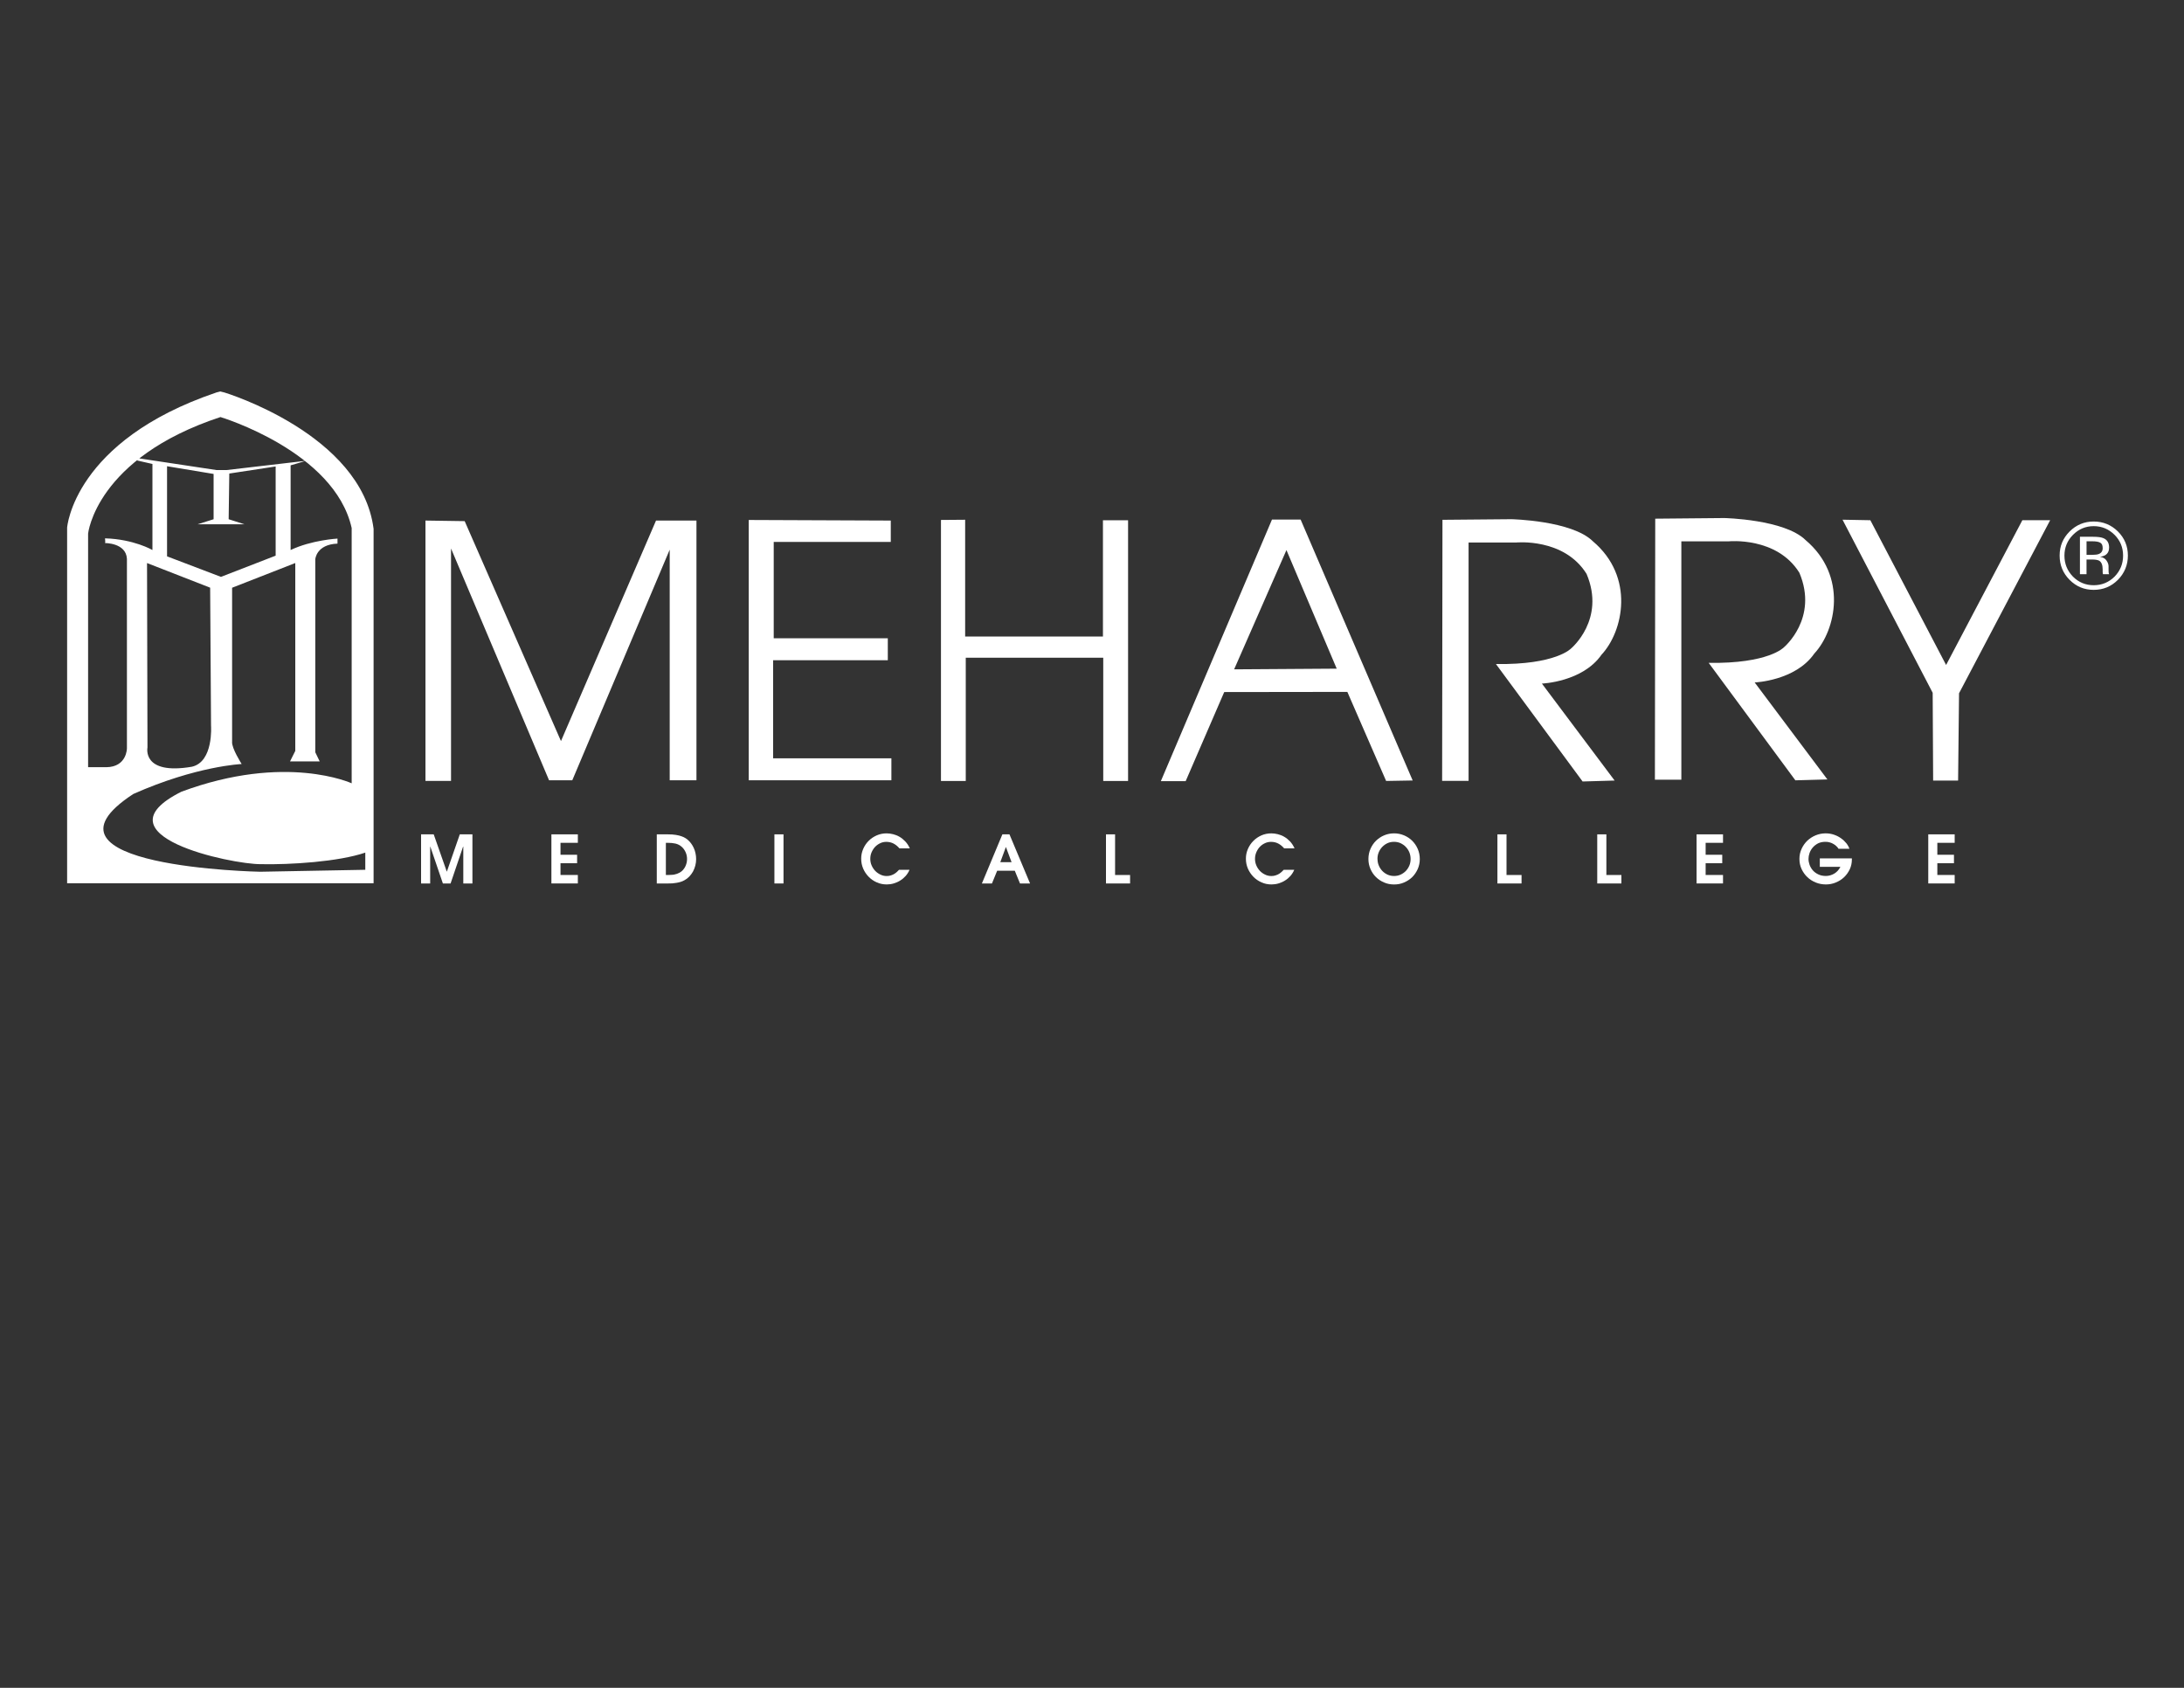 <svg xmlns="http://www.w3.org/2000/svg" id="Layer_1" viewBox="0 0 792 612"><rect x="0" y="0" width="792" height="612" fill="#333333" stroke="none"/><defs><style>      .st0 {        fill-rule: evenodd;      }      .st0, .st1 {        fill: #fff;      }      .st2 {        display: none;      }    </style></defs><g id="Layer_11" data-name="Layer_1" class="st2"><g><g><g><path class="st0" d="M24.34,191.3s2.31-31.43,54.07-48.98c3.01.47,3.01,0,3.01,0,0,0,49.69,15.01,54.07,49.44v128.5H24.34v-128.95h0ZM94.55,313.34c-10.56.08-60.43-10.38-28.79-26.26,37.9-14.09,61.77-3.06,61.77-3.06v-92.56c-6.24-27.86-47.59-40.24-47.59-40.24-45.17,14.89-47.99,42.25-47.99,42.25v84.71s-.81,0,6.63,0c7.45-.09,7.45-6.83,7.45-6.83v-68.71c-.3-5.83-7.95-5.73-7.95-5.73,0,0,.19,0,0-1.71,10.46.3,17.2,4.23,17.2,4.23v-31.2l-5.73-1.3,1.01-.71,27.96,4.22h3.63s27.94-3.27,28.47-3.32c.52-.05-5.23,1.61-5.23,1.61v30.7c7.65-3.63,17-4.14,17-4.14v1.82c-7.76.3-8.06,5.72-8.06,5.72v69.93l1.61,3.33h-10.77l1.91-3.82v-68.12l-22.91,8.96v55.84c-.23,2.31,3.47,8.08,3.47,8.08,0,0-16.41.69-39.29,10.86-40.67,26.57,45.99,28.2,45.99,28.2l38.13-.71v-6.23c-9.67,3.31-27.22,4.43-37.94,4.19h.02ZM60.58,169.07v32.66l19.54,7.44,19.84-7.69v-32.34l-16.81,2.56-.23,16.57,5.76,1.84h-17.05l5.83-1.84v-16.42l-16.89-2.8v.02ZM53.32,204.16l.16,66.88s-2.11,10.07,16.07,6.98c7.96-1.77,6.98-14.92,6.98-14.92l-.32-50.01s-22.89-8.93-22.89-8.93Z"></path><g><polygon class="st1" points="668.17 188.44 700.86 251.2 701.03 283.03 710.08 283.03 710.42 251.38 743.46 188.63 733.38 188.63 705.73 241.12 678.26 188.63 668.17 188.44"></polygon><polygon class="st1" points="154.29 188.75 154.29 283.15 163.56 283.15 163.56 198.88 199.11 282.93 207.53 282.93 242.86 199.3 242.86 282.93 252.56 282.93 252.56 188.75 237.9 188.75 203.43 268.71 168.51 188.96 154.29 188.75"></polygon><polygon class="st1" points="271.52 188.54 271.52 282.93 323.25 282.93 323.25 274.96 280.36 274.96 280.36 239.39 321.95 239.39 321.95 231.43 280.58 231.43 280.58 196.51 323.03 196.51 323.03 188.75 271.52 188.54"></polygon><polygon class="st1" points="341.23 188.53 341.23 283.18 350.22 283.18 350.22 238.49 400.08 238.49 400.08 283.18 409.08 283.18 409.08 188.64 399.97 188.64 399.97 230.81 350 230.81 350 188.46 341.23 188.53"></polygon><path class="st1" d="M461.27,188.4h10.39l40.63,94.6-9.63.17-14.06-32.29-44.65.06-13.98,32.3h-9l40.3-94.85h0ZM466.52,199.44l-18.98,43.26,37.2-.25-18.23-43h.01Z"></path><path class="st1" d="M542.48,240.77l31.43,42.59,11.61-.34-26.37-35.16s14.75-.56,21.62-10.47c7.89-8.45,12.18-28.18-3.14-41.13-7.66-7.55-29.53-8-29.53-8l-25.01.22-.12,94.65h9.59v-86.41h17.12s17.45-1.82,25.67,11.37c7,16.57-5.62,27.04-5.62,27.04,0,0-5.52,5.98-27.27,5.64h.02Z"></path><path class="st1" d="M619.64,240.36l31.43,42.58,11.61-.32-26.37-35.17s14.76-.56,21.63-10.48c7.88-8.46,12.16-28.17-3.16-41.13-7.66-7.55-29.52-8-29.52-8l-25.01.23-.12,94.64h9.59v-86.42h17.12s17.48-1.79,25.68,11.38c7,16.57-5.63,27.06-5.63,27.06,0,0-5.53,5.96-27.26,5.62h.01Z"></path></g></g><g><path class="st1" d="M152.7,302.53h4.58l4.73,13.48h.05l4.68-13.48h4.58v17.81h-3.31v-13.37h-.07l-4.54,13.37h-2.79l-4.56-13.37h-.05v13.37h-3.3v-17.81Z"></path><path class="st1" d="M199.96,302.53h9.59v3.07h-6.29v4.33h6.02v3.07h-6.02v4.26h6.29v3.07h-9.59v-17.81h0Z"></path><path class="st1" d="M238.17,302.53h4.03c1.09,0,2.04.05,2.83.19.81.12,1.5.29,2.08.5.58.2,1.06.43,1.44.67.39.24.71.47.95.71.43.37.81.79,1.17,1.29.37.5.68,1.05.94,1.64.27.59.48,1.24.61,1.9.15.69.22,1.36.22,2.06,0,.79-.09,1.59-.29,2.35-.2.77-.49,1.5-.85,2.18-.37.66-.83,1.27-1.35,1.82-.53.55-1.12.99-1.77,1.34-.4.23-.85.42-1.32.57s-.97.26-1.48.35-1.02.16-1.56.2c-.54.03-1.03.04-1.54.04h-4.11v-17.81h0ZM241.46,317.27h.69c.46,0,.86-.02,1.25-.05.37,0,.73-.06,1.06-.1.34-.07.67-.15,1-.27.32-.11.66-.27,1.02-.45.44-.26.82-.54,1.16-.92.33-.36.61-.76.83-1.19.22-.42.39-.9.51-1.38.11-.46.17-.95.17-1.43,0-.87-.17-1.7-.52-2.47-.34-.76-.8-1.41-1.37-1.92-.69-.63-1.47-1.02-2.33-1.22-.86-.19-1.8-.27-2.84-.27h-.62v11.67h-.01Z"></path><path class="st1" d="M280.83,302.53h3.3v17.81h-3.3v-17.81Z"></path><path class="st1" d="M329.83,315.38c-.35.81-.81,1.56-1.38,2.21-.59.66-1.25,1.23-1.98,1.67-.73.48-1.52.8-2.35,1.06-.84.25-1.68.37-2.53.37-1.28,0-2.48-.23-3.62-.74-1.13-.49-2.12-1.17-2.96-2.04-.84-.85-1.51-1.85-1.99-2.96-.49-1.15-.72-2.34-.72-3.6s.23-2.37.71-3.5c.47-1.1,1.12-2.09,1.96-2.93.84-.86,1.81-1.51,2.94-2.01,1.12-.5,2.32-.74,3.61-.74.75,0,1.52.1,2.33.3.8.2,1.6.5,2.35.95.75.43,1.45,1,2.1,1.69.66.69,1.2,1.52,1.63,2.5h-3.76c-.64-.74-1.33-1.32-2.11-1.73s-1.66-.63-2.65-.63c-.72,0-1.44.13-2.13.45-.7.32-1.32.74-1.86,1.28-.54.55-.97,1.22-1.32,1.98-.34.76-.5,1.57-.5,2.47,0,.82.16,1.64.49,2.38.33.75.76,1.4,1.3,1.97.55.57,1.19,1.01,1.9,1.35.71.35,1.47.51,2.24.51.59,0,1.14-.07,1.6-.25.47-.15.87-.33,1.23-.56.37-.24.68-.48.96-.74.27-.26.5-.5.7-.71h3.82,0Z"></path><path class="st1" d="M363.49,302.53h2.58l7.47,17.81h-3.65l-1.89-4.62h-6.39l-1.89,4.62h-3.65l7.43-17.81h0ZM362.74,312.61h4.09l-2.03-5.44h-.05l-2,5.44h-.01Z"></path><path class="st1" d="M401.08,302.53h3.29v14.74h5.44v3.07h-8.74v-17.81h0Z"></path><path class="st1" d="M469.35,315.38c-.34.81-.81,1.56-1.38,2.21-.58.66-1.23,1.23-1.97,1.67-.74.48-1.51.8-2.35,1.06-.84.25-1.68.37-2.54.37-1.28,0-2.51-.23-3.61-.74-1.14-.49-2.13-1.17-2.98-2.04-.83-.85-1.5-1.85-1.99-2.96-.49-1.15-.72-2.34-.72-3.6s.23-2.37.72-3.5c.47-1.1,1.13-2.09,1.97-2.93.83-.86,1.81-1.51,2.92-2.01,1.14-.5,2.35-.74,3.63-.74.74,0,1.5.1,2.32.3.81.2,1.6.5,2.36.95.74.43,1.45,1,2.11,1.69.63.69,1.18,1.52,1.61,2.5h-3.76c-.64-.74-1.35-1.32-2.11-1.73-.77-.41-1.66-.63-2.65-.63-.73,0-1.45.13-2.14.45-.71.32-1.34.74-1.86,1.28-.55.55-.97,1.22-1.31,1.98-.33.76-.51,1.57-.51,2.47,0,.82.17,1.64.49,2.38.32.75.75,1.4,1.29,1.97s1.17,1.01,1.9,1.35c.7.35,1.46.51,2.25.51.59,0,1.12-.07,1.58-.25.47-.15.88-.33,1.25-.56.35-.24.68-.48.95-.74.27-.26.51-.5.71-.71h3.82Z"></path><path class="st1" d="M496.24,311.49c0-1.32.25-2.55.74-3.69.5-1.14,1.17-2.13,2.03-2.97.85-.82,1.84-1.48,2.95-1.95,1.12-.47,2.31-.71,3.6-.71s2.46.25,3.57.71c1.13.47,2.12,1.13,2.96,1.95.86.84,1.53,1.83,2.03,2.97.5,1.15.75,2.37.75,3.69s-.26,2.48-.74,3.6c-.5,1.1-1.15,2.09-1.99,2.93-.85.82-1.84,1.48-2.97,1.96-1.12.5-2.33.72-3.61.72s-2.5-.22-3.63-.72c-1.14-.48-2.11-1.14-2.96-1.96-.85-.84-1.51-1.82-1.99-2.93-.49-1.12-.74-2.31-.74-3.6h0ZM499.54,311.46c0,.82.14,1.6.45,2.34.31.76.74,1.41,1.28,1.99.54.56,1.18,1.01,1.91,1.35.74.32,1.51.49,2.37.49s1.63-.17,2.35-.49c.74-.34,1.37-.79,1.92-1.35.54-.58.97-1.23,1.28-1.99.3-.74.44-1.52.44-2.34s-.15-1.65-.46-2.42c-.32-.75-.74-1.41-1.3-1.97-.54-.57-1.18-1-1.91-1.35-.74-.33-1.51-.48-2.34-.48s-1.62.15-2.36.48c-.73.35-1.36.78-1.9,1.35-.54.56-.98,1.22-1.29,1.97-.32.76-.46,1.56-.46,2.42h.02Z"></path><path class="st1" d="M543.02,302.53h3.3v14.74h5.45v3.07h-8.75v-17.81Z"></path><path class="st1" d="M579.22,302.53h3.31v14.74h5.45v3.07h-8.76v-17.81Z"></path><path class="st1" d="M615.24,302.53h9.59v3.07h-6.3v4.33h6.02v3.07h-6.02v4.26h6.3v3.07h-9.59v-17.81h0Z"></path><path class="st1" d="M659.93,311.25h11.63v.39c0,1.27-.26,2.46-.76,3.55-.54,1.11-1.21,2.07-2.07,2.88-.88.84-1.88,1.46-3.01,1.92-1.14.48-2.35.7-3.59.7s-2.51-.22-3.67-.7c-1.14-.46-2.16-1.1-3.02-1.92-.89-.84-1.59-1.83-2.11-2.94-.53-1.13-.79-2.36-.79-3.68s.26-2.54.78-3.66c.51-1.12,1.2-2.11,2.08-2.96.88-.82,1.89-1.48,3.03-1.95,1.15-.47,2.35-.71,3.61-.71,1.12,0,2.17.18,3.12.52.96.33,1.81.79,2.55,1.33.74.53,1.36,1.14,1.88,1.78.51.66.87,1.32,1.08,1.97h-3.95c-.17-.32-.43-.6-.73-.91-.28-.28-.64-.57-1.05-.8-.38-.25-.85-.44-1.33-.59-.5-.17-1.06-.23-1.66-.23-1,0-1.89.19-2.66.56-.75.4-1.39.89-1.91,1.49-.51.6-.91,1.27-1.17,2.01-.26.74-.38,1.45-.38,2.15s.13,1.37.38,2.11c.26.73.66,1.41,1.17,2.01.52.59,1.18,1.09,1.97,1.46.78.39,1.7.59,2.77.59s2.11-.3,3.08-.87c.93-.57,1.67-1.37,2.19-2.43h-7.46v-3.08h0Z"></path><path class="st1" d="M699.26,302.53h9.58v3.07h-6.29v4.33h6.03v3.07h-6.03v4.26h6.29v3.07h-9.58v-17.81h0Z"></path></g></g><path class="st1" d="M768.04,210.24c-2.42,2.43-5.34,3.64-8.79,3.64s-6.34-1.21-8.75-3.64c-2.39-2.41-3.6-5.33-3.6-8.8s1.21-6.31,3.62-8.73c2.42-2.4,5.31-3.61,8.73-3.61s6.36,1.21,8.79,3.61c2.41,2.41,3.61,5.32,3.61,8.73s-1.21,6.36-3.61,8.8ZM751.74,193.93c-2.06,2.08-3.1,4.59-3.1,7.54s1.03,5.49,3.09,7.61c2.07,2.07,4.58,3.12,7.53,3.12s5.47-1.05,7.56-3.12c2.06-2.12,3.09-4.65,3.09-7.61s-1.03-5.46-3.09-7.54c-2.11-2.09-4.61-3.15-7.56-3.15s-5.44,1.06-7.52,3.15h0ZM759.04,194.63c1.66,0,2.9.16,3.7.49,1.41.57,2.1,1.73,2.1,3.43,0,1.21-.45,2.12-1.32,2.7-.47.29-1.14.53-1.97.64,1.06.18,1.85.62,2.33,1.34.5.71.76,1.42.76,2.1v.99c0,.33,0,.65.02,1.01.04.36.05.59.12.71l.1.17h-2.26s-.03-.1-.03-.12c0-.06-.02-.1-.03-.17l-.06-.44v-1.06c0-1.57-.44-2.62-1.27-3.12-.53-.28-1.4-.43-2.67-.43h-1.91v5.33h-2.39v-13.59h4.77v.02ZM761.61,196.77c-.6-.35-1.56-.5-2.9-.5h-2.05v4.91h2.16c1.03,0,1.78-.1,2.3-.31.93-.37,1.39-1.07,1.39-2.11s-.28-1.66-.9-2h0Z"></path></g></g><g id="Layer_1_copy"><g><g><g><path class="st0" d="M78.36,142.33s1.48-.4,1.53-.39c.47.09,1.52.38,1.52.38,0,0,49.69,15.01,54.07,49.44v128.5H24.34v-128.95s2.31-31.43,54.07-48.98M94.55,313.34c-10.56.08-60.43-10.38-28.79-26.26,37.9-14.09,61.77-3.06,61.77-3.06v-92.56c-6.24-27.86-47.59-40.24-47.59-40.24-45.17,14.89-47.99,42.25-47.99,42.25v84.71s-.81,0,6.63,0c7.45-.09,7.45-6.83,7.45-6.83v-68.71c-.3-5.83-7.95-5.73-7.95-5.73,0,0,.19,0,0-1.71,10.46.3,17.2,4.23,17.2,4.23v-31.2l-5.73-1.3,1.01-.71,27.96,4.22h3.63s27.94-3.27,28.47-3.32c.52-.05-5.23,1.61-5.23,1.61v30.7c7.65-3.63,17-4.14,17-4.14v1.82c-7.76.3-8.06,5.72-8.06,5.72v69.93l1.61,3.33h-10.77l1.91-3.82v-68.12l-22.91,8.96v55.84c-.23,2.31,3.47,8.08,3.47,8.08,0,0-16.41.69-39.29,10.86-40.67,26.57,45.99,28.2,45.99,28.2l38.13-.71v-6.23c-9.67,3.31-27.22,4.43-37.94,4.19h.02ZM60.58,169.07v32.66l19.54,7.44,19.84-7.69v-32.34l-16.81,2.56-.23,16.57,5.76,1.84h-17.05l5.83-1.84v-16.42l-16.89-2.8v.02ZM53.32,204.16l.16,66.88s-2.11,10.07,16.07,6.98c7.96-1.77,6.98-14.92,6.98-14.92l-.32-50.01s-22.89-8.93-22.89-8.93Z"></path><g><polygon class="st1" points="668.17 188.44 700.86 251.2 701.03 283.03 710.08 283.03 710.42 251.38 743.46 188.63 733.38 188.63 705.73 241.12 678.26 188.63 668.17 188.44"></polygon><polygon class="st1" points="154.29 188.75 154.29 283.15 163.56 283.15 163.56 198.88 199.11 282.93 207.53 282.93 242.86 199.3 242.86 282.93 252.56 282.93 252.56 188.75 237.9 188.75 203.43 268.71 168.51 188.96 154.29 188.75"></polygon><polygon class="st1" points="271.52 188.54 271.52 282.93 323.25 282.93 323.25 274.96 280.36 274.96 280.36 239.39 321.95 239.39 321.95 231.43 280.58 231.43 280.58 196.51 323.03 196.51 323.03 188.75 271.52 188.54"></polygon><polygon class="st1" points="341.23 188.53 341.23 283.18 350.22 283.18 350.22 238.49 400.08 238.49 400.08 283.18 409.08 283.18 409.08 188.64 399.97 188.64 399.97 230.81 350 230.81 350 188.46 341.23 188.53"></polygon><path class="st1" d="M461.27,188.4h10.39l40.63,94.6-9.63.17-14.06-32.29-44.65.06-13.98,32.3h-9l40.3-94.85h0ZM466.52,199.44l-18.98,43.26,37.2-.25-18.23-43h.01Z"></path><path class="st1" d="M542.48,240.77l31.43,42.59,11.61-.34-26.37-35.16s14.75-.56,21.62-10.47c7.89-8.45,12.18-28.18-3.14-41.13-7.66-7.55-29.53-8-29.53-8l-25.01.22-.12,94.65h9.59v-86.41h17.12s17.45-1.82,25.67,11.37c7,16.57-5.62,27.04-5.62,27.04,0,0-5.52,5.98-27.27,5.64h.02Z"></path><path class="st1" d="M619.64,240.36l31.43,42.58,11.61-.32-26.37-35.17s14.76-.56,21.63-10.48c7.88-8.46,12.16-28.17-3.16-41.13-7.66-7.55-29.52-8-29.52-8l-25.01.23-.12,94.64h9.59v-86.42h17.12s17.48-1.79,25.68,11.38c7,16.57-5.63,27.06-5.63,27.06,0,0-5.53,5.96-27.26,5.62h.01Z"></path></g></g><g><path class="st1" d="M152.7,302.53h4.58l4.73,13.48h.05l4.68-13.48h4.58v17.81h-3.31v-13.37h-.07l-4.54,13.37h-2.79l-4.56-13.37h-.05v13.37h-3.3v-17.81Z"></path><path class="st1" d="M199.96,302.53h9.59v3.07h-6.29v4.33h6.02v3.07h-6.02v4.26h6.29v3.07h-9.59v-17.81h0Z"></path><path class="st1" d="M238.17,302.53h4.03c1.09,0,2.04.05,2.83.19.81.12,1.5.29,2.08.5.58.2,1.06.43,1.44.67.39.24.71.47.95.71.43.37.81.79,1.17,1.29.37.5.68,1.05.94,1.64.27.59.48,1.24.61,1.9.15.69.22,1.36.22,2.06,0,.79-.09,1.59-.29,2.35-.2.77-.49,1.5-.85,2.18-.37.66-.83,1.27-1.35,1.82-.53.55-1.12.99-1.77,1.34-.4.23-.85.42-1.32.57s-.97.26-1.48.35-1.02.16-1.56.2c-.54.03-1.03.04-1.54.04h-4.11v-17.81h0ZM241.46,317.27h.69c.46,0,.86-.02,1.25-.05.37,0,.73-.06,1.06-.1.34-.07.67-.15,1-.27.32-.11.66-.27,1.02-.45.44-.26.82-.54,1.16-.92.33-.36.61-.76.83-1.19.22-.42.39-.9.51-1.38.11-.46.17-.95.17-1.43,0-.87-.17-1.7-.52-2.47-.34-.76-.8-1.41-1.37-1.92-.69-.63-1.47-1.02-2.33-1.22-.86-.19-1.8-.27-2.84-.27h-.62v11.67h-.01Z"></path><path class="st1" d="M280.83,302.53h3.3v17.81h-3.3v-17.81Z"></path><path class="st1" d="M329.83,315.38c-.35.81-.81,1.56-1.38,2.21-.59.66-1.25,1.23-1.98,1.67-.73.48-1.52.8-2.35,1.06-.84.25-1.68.37-2.53.37-1.28,0-2.48-.23-3.62-.74-1.13-.49-2.12-1.17-2.96-2.04-.84-.85-1.51-1.85-1.99-2.96-.49-1.15-.72-2.34-.72-3.6s.23-2.37.71-3.5c.47-1.1,1.12-2.09,1.96-2.93.84-.86,1.81-1.51,2.94-2.01,1.12-.5,2.32-.74,3.61-.74.75,0,1.52.1,2.33.3.8.2,1.6.5,2.35.95.75.43,1.45,1,2.1,1.69.66.69,1.2,1.52,1.63,2.5h-3.76c-.64-.74-1.33-1.32-2.11-1.73s-1.66-.63-2.65-.63c-.72,0-1.44.13-2.13.45-.7.32-1.32.74-1.86,1.28-.54.55-.97,1.22-1.32,1.98-.34.76-.5,1.57-.5,2.47,0,.82.16,1.64.49,2.38.33.75.76,1.4,1.3,1.97.55.57,1.19,1.01,1.9,1.35.71.35,1.47.51,2.24.51.59,0,1.14-.07,1.6-.25.47-.15.87-.33,1.23-.56.37-.24.68-.48.96-.74.27-.26.5-.5.7-.71h3.82,0Z"></path><path class="st1" d="M363.49,302.53h2.58l7.47,17.81h-3.65l-1.89-4.62h-6.39l-1.89,4.62h-3.65l7.43-17.81h0ZM362.74,312.61h4.09l-2.03-5.44h-.05l-2,5.44h-.01Z"></path><path class="st1" d="M401.08,302.53h3.29v14.74h5.44v3.07h-8.74v-17.81h0Z"></path><path class="st1" d="M469.35,315.38c-.34.81-.81,1.56-1.38,2.21-.58.66-1.23,1.23-1.97,1.67-.74.48-1.51.8-2.35,1.06-.84.25-1.68.37-2.54.37-1.28,0-2.51-.23-3.61-.74-1.14-.49-2.13-1.17-2.98-2.04-.83-.85-1.5-1.85-1.99-2.96-.49-1.15-.72-2.34-.72-3.6s.23-2.37.72-3.5c.47-1.1,1.13-2.09,1.97-2.93.83-.86,1.81-1.51,2.92-2.01,1.14-.5,2.35-.74,3.63-.74.74,0,1.5.1,2.32.3.81.2,1.6.5,2.36.95.74.43,1.45,1,2.11,1.69.63.69,1.18,1.52,1.61,2.5h-3.76c-.64-.74-1.35-1.32-2.11-1.73-.77-.41-1.66-.63-2.65-.63-.73,0-1.45.13-2.14.45-.71.32-1.34.74-1.86,1.28-.55.55-.97,1.22-1.31,1.98-.33.76-.51,1.57-.51,2.47,0,.82.17,1.64.49,2.38.32.75.75,1.4,1.29,1.97s1.17,1.01,1.9,1.35c.7.35,1.46.51,2.25.51.59,0,1.12-.07,1.58-.25.47-.15.88-.33,1.25-.56.35-.24.68-.48.95-.74.27-.26.51-.5.71-.71h3.82Z"></path><path class="st1" d="M496.24,311.49c0-1.32.25-2.55.74-3.69.5-1.14,1.17-2.13,2.03-2.97.85-.82,1.84-1.48,2.95-1.95,1.12-.47,2.31-.71,3.6-.71s2.46.25,3.57.71c1.13.47,2.12,1.13,2.96,1.95.86.84,1.53,1.83,2.03,2.97.5,1.15.75,2.37.75,3.69s-.26,2.48-.74,3.6c-.5,1.1-1.15,2.09-1.99,2.93-.85.82-1.84,1.48-2.97,1.96-1.12.5-2.33.72-3.61.72s-2.5-.22-3.63-.72c-1.14-.48-2.11-1.14-2.96-1.96-.85-.84-1.51-1.82-1.99-2.93-.49-1.12-.74-2.31-.74-3.6h0ZM499.54,311.46c0,.82.14,1.6.45,2.34.31.76.74,1.41,1.28,1.99.54.56,1.18,1.01,1.91,1.35.74.32,1.51.49,2.37.49s1.63-.17,2.35-.49c.74-.34,1.37-.79,1.92-1.35.54-.58.97-1.23,1.28-1.99.3-.74.44-1.52.44-2.34s-.15-1.65-.46-2.42c-.32-.75-.74-1.41-1.3-1.97-.54-.57-1.18-1-1.91-1.35-.74-.33-1.51-.48-2.34-.48s-1.62.15-2.36.48c-.73.35-1.36.78-1.9,1.35-.54.56-.98,1.22-1.29,1.97-.32.76-.46,1.56-.46,2.42h.02Z"></path><path class="st1" d="M543.02,302.53h3.3v14.74h5.45v3.07h-8.75v-17.81Z"></path><path class="st1" d="M579.22,302.53h3.31v14.74h5.45v3.07h-8.76v-17.81Z"></path><path class="st1" d="M615.24,302.53h9.59v3.07h-6.3v4.33h6.02v3.07h-6.02v4.26h6.3v3.07h-9.59v-17.81h0Z"></path><path class="st1" d="M659.93,311.25h11.63v.39c0,1.27-.26,2.46-.76,3.55-.54,1.11-1.21,2.07-2.07,2.88-.88.84-1.88,1.46-3.01,1.92-1.14.48-2.35.7-3.59.7s-2.51-.22-3.67-.7c-1.14-.46-2.16-1.1-3.02-1.92-.89-.84-1.59-1.83-2.11-2.94-.53-1.13-.79-2.36-.79-3.68s.26-2.54.78-3.66c.51-1.12,1.2-2.11,2.08-2.96.88-.82,1.89-1.48,3.03-1.95,1.15-.47,2.35-.71,3.61-.71,1.12,0,2.17.18,3.12.52.96.33,1.81.79,2.55,1.33.74.53,1.36,1.14,1.88,1.78.51.66.87,1.32,1.08,1.97h-3.95c-.17-.32-.43-.6-.73-.91-.28-.28-.64-.57-1.05-.8-.38-.25-.85-.44-1.33-.59-.5-.17-1.06-.23-1.66-.23-1,0-1.89.19-2.66.56-.75.4-1.39.89-1.91,1.49-.51.6-.91,1.27-1.17,2.01-.26.74-.38,1.45-.38,2.15s.13,1.37.38,2.11c.26.73.66,1.41,1.17,2.01.52.59,1.18,1.09,1.97,1.46.78.39,1.7.59,2.77.59s2.11-.3,3.08-.87c.93-.57,1.67-1.37,2.19-2.43h-7.46v-3.08h0Z"></path><path class="st1" d="M699.26,302.53h9.58v3.07h-6.29v4.33h6.03v3.07h-6.03v4.26h6.29v3.07h-9.58v-17.81h0Z"></path></g></g><path class="st1" d="M768.04,210.24c-2.42,2.43-5.34,3.64-8.79,3.64s-6.34-1.21-8.75-3.64c-2.39-2.41-3.6-5.33-3.6-8.8s1.21-6.31,3.62-8.73c2.42-2.4,5.31-3.61,8.73-3.61s6.36,1.21,8.79,3.61c2.41,2.41,3.61,5.32,3.61,8.73s-1.21,6.36-3.61,8.8ZM751.74,193.93c-2.06,2.08-3.1,4.59-3.1,7.54s1.03,5.49,3.09,7.61c2.07,2.07,4.58,3.12,7.53,3.12s5.47-1.05,7.56-3.12c2.06-2.12,3.09-4.65,3.09-7.61s-1.03-5.46-3.09-7.54c-2.11-2.09-4.61-3.15-7.56-3.15s-5.44,1.06-7.52,3.15h0ZM759.04,194.63c1.66,0,2.9.16,3.7.49,1.41.57,2.1,1.73,2.1,3.43,0,1.21-.45,2.12-1.32,2.7-.47.29-1.14.53-1.97.64,1.06.18,1.85.62,2.33,1.34.5.71.76,1.42.76,2.1v.99c0,.33,0,.65.02,1.01.04.36.05.59.12.71l.1.17h-2.26s-.03-.1-.03-.12c0-.06-.02-.1-.03-.17l-.06-.44v-1.06c0-1.57-.44-2.62-1.27-3.12-.53-.28-1.4-.43-2.67-.43h-1.91v5.33h-2.39v-13.59h4.77v.02ZM761.61,196.77c-.6-.35-1.56-.5-2.9-.5h-2.05v4.91h2.16c1.03,0,1.78-.1,2.3-.31.93-.37,1.39-1.07,1.39-2.11s-.28-1.66-.9-2h0Z"></path></g></g></svg>